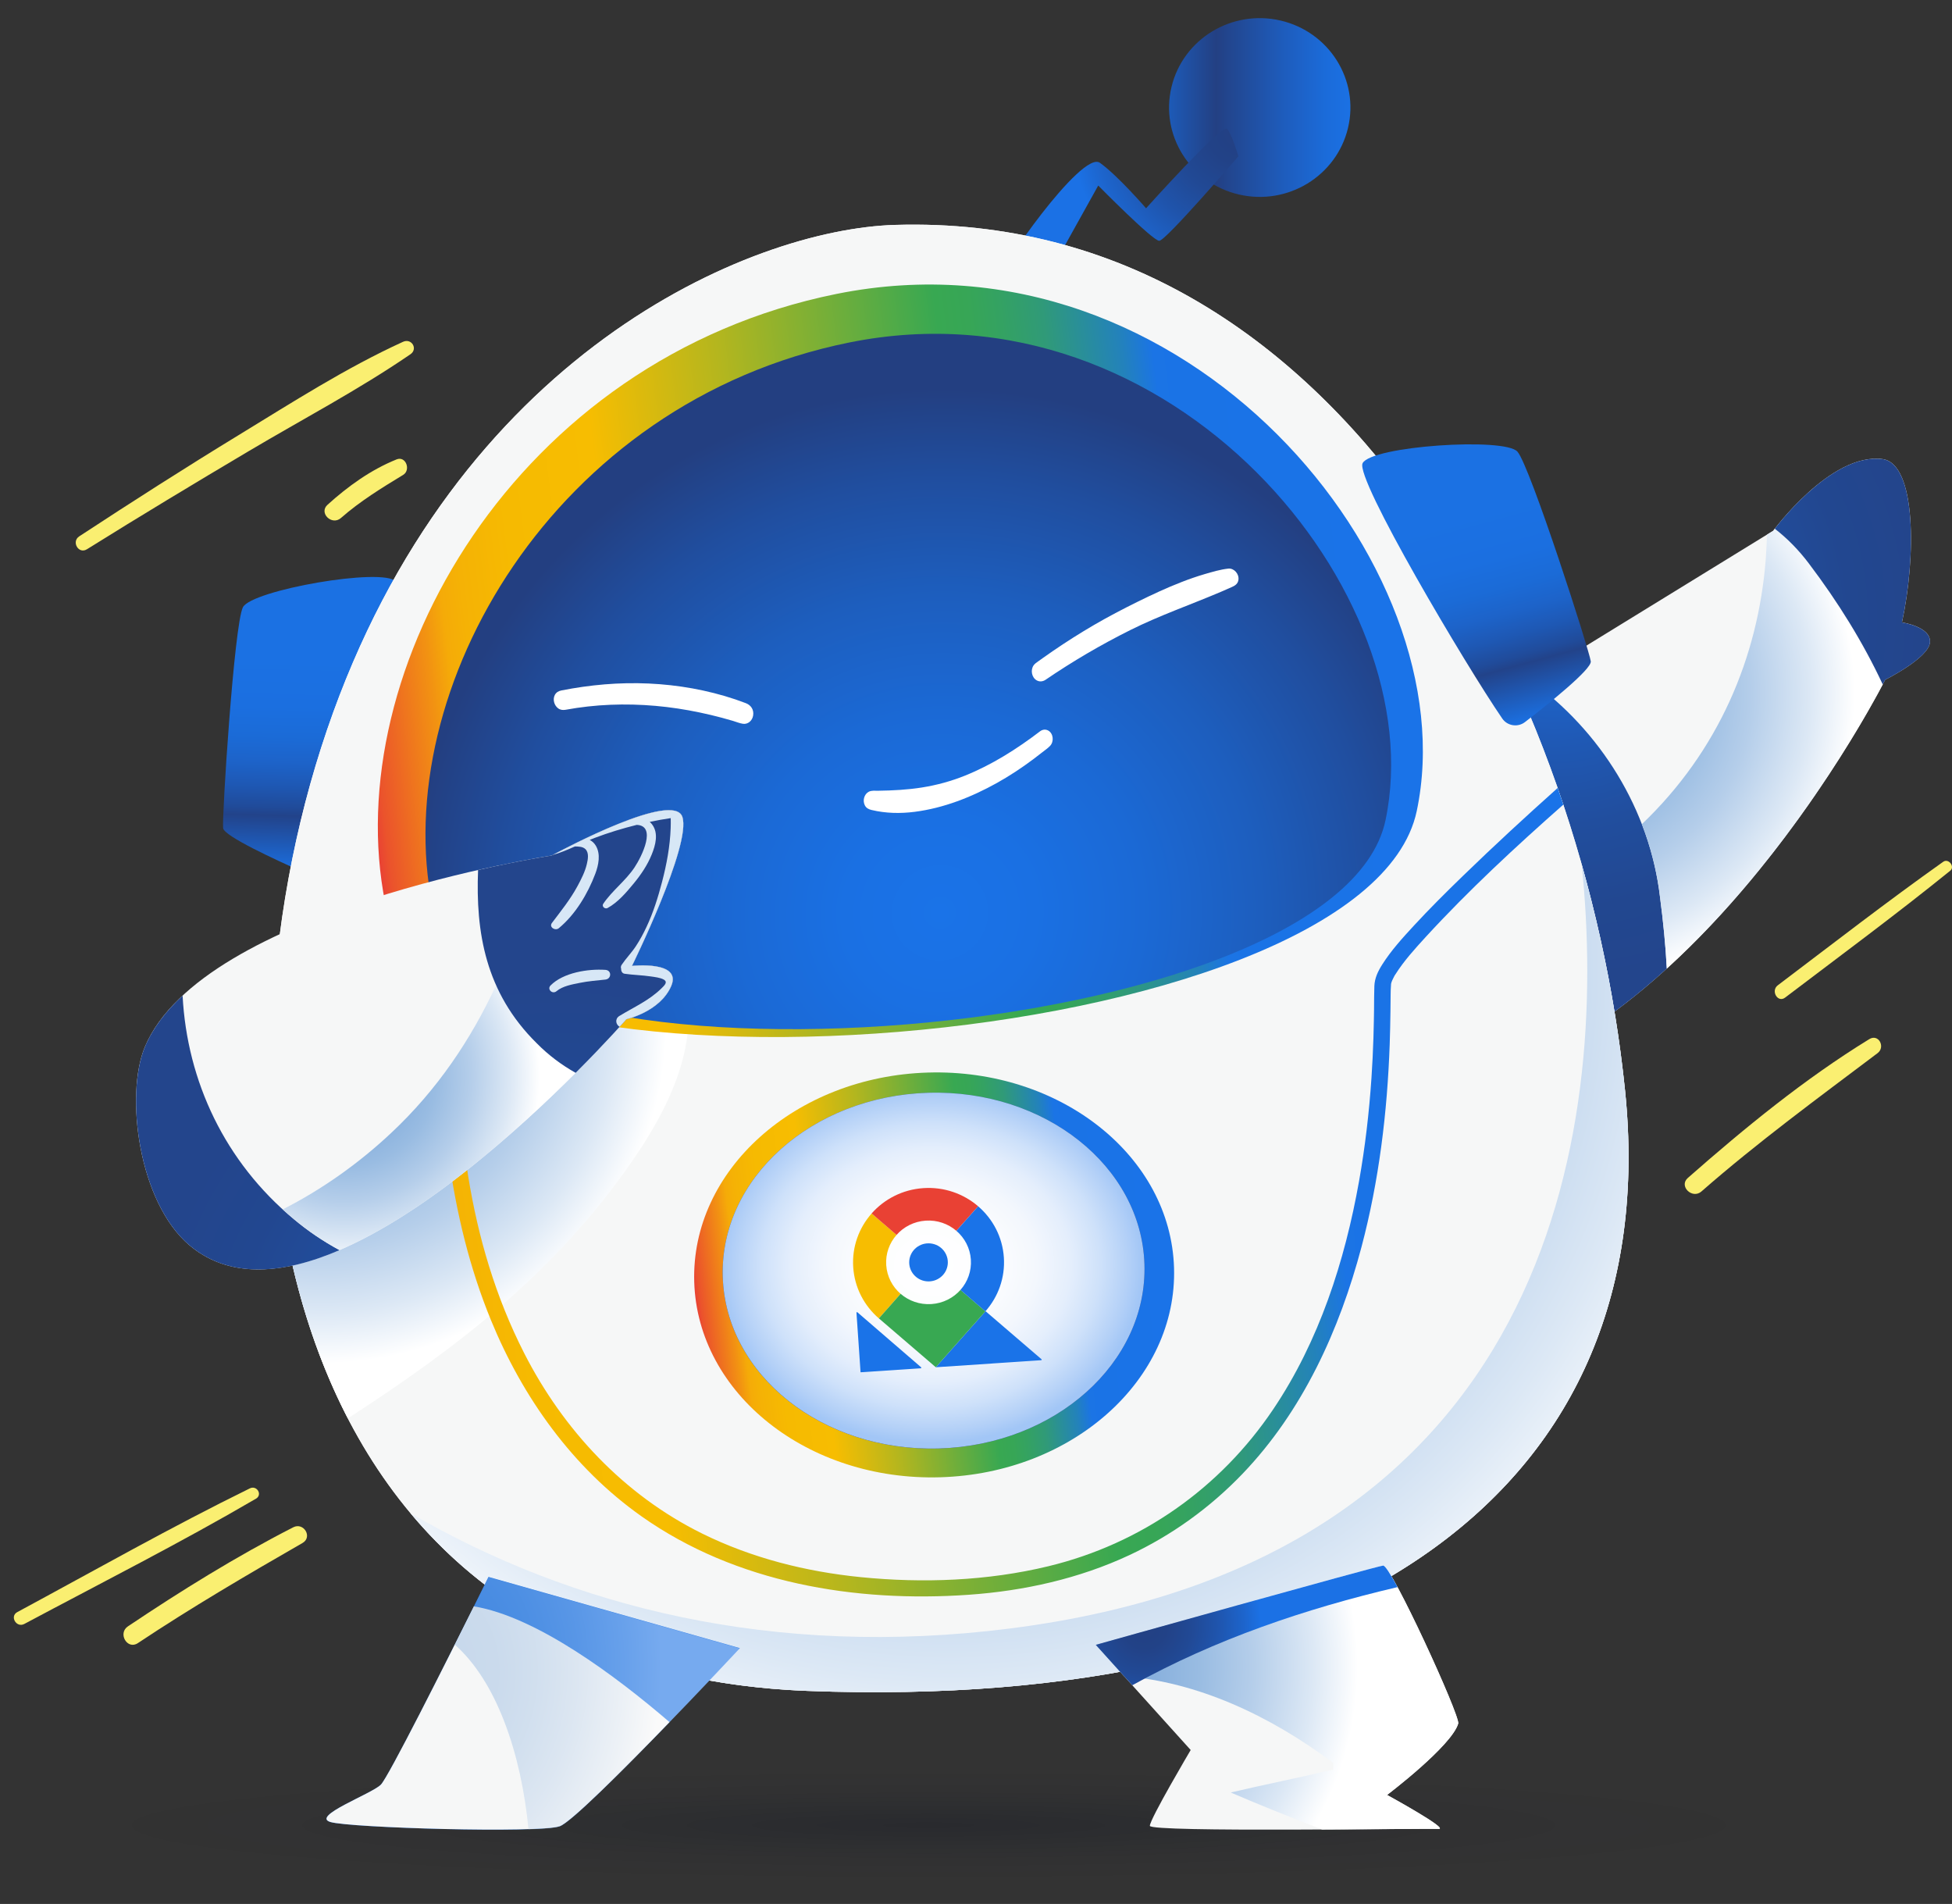 <svg width="282" height="275" viewBox="0 0 282 275" fill="none" xmlns="http://www.w3.org/2000/svg">
<rect x="0" y="0" width="282" height="275" fill="#333333" stroke="none"/>
<g opacity="0.2">
<path d="M0 263.257C0 256.978 58.418 251.891 130.48 251.891C202.543 251.891 262.755 257.15 260.961 263.257C258.66 271.082 200.3 276.134 130.48 274.624C58.445 273.067 0 269.534 0 263.257Z" fill="url(#paint0_radial_1855_8747)" style="mix-blend-mode:multiply"/>
</g>
<path d="M199.55 111.471L256.168 76.666C256.168 76.666 264.458 65.352 271.94 66.303C276.879 66.931 276.793 80.6 274.771 89.895C274.771 89.895 279.017 90.518 278.814 92.789C278.612 95.059 272.343 98.183 272.343 98.183C272.343 98.183 248.484 145.617 213.703 156.366C182.105 166.132 199.55 111.469 199.55 111.469V111.471Z" fill="#F6F7F7"/>
<path d="M221.061 98.25L199.548 111.474C199.548 111.474 182.103 166.137 213.701 156.372C223.749 153.266 232.887 147.098 240.798 139.899C240.616 136.452 240.265 133.01 239.821 129.606C238.346 116.918 231.146 105.494 221.058 98.25H221.061Z" fill="url(#paint1_radial_1855_8747)"/>
<path style="mix-blend-mode:multiply" d="M261.31 81.376C259.856 79.447 258.202 77.767 256.397 76.367C256.247 76.562 256.165 76.671 256.165 76.671L255.282 77.214C255.237 78.379 255.175 79.534 255.103 80.67C254 95.002 248.216 108.53 237.197 119.039C238.501 122.41 239.403 125.954 239.825 129.605C240.27 133.007 240.62 136.451 240.802 139.898C258.362 123.919 269.894 102.853 271.994 98.861C269.163 92.805 265.549 86.973 261.31 81.376Z" fill="url(#paint2_radial_1855_8747)"/>
<path d="M278.814 92.793C279.016 90.522 274.77 89.899 274.77 89.899C276.792 80.604 276.878 66.935 271.939 66.307C265.188 65.448 257.783 74.572 256.398 76.364C258.203 77.764 259.857 79.444 261.311 81.373C265.551 86.97 269.165 92.802 271.996 98.858C272.225 98.423 272.344 98.187 272.344 98.187C272.344 98.187 278.613 95.061 278.816 92.793H278.814Z" fill="url(#paint3_radial_1855_8747)"/>
<path d="M194.739 18.496C196.401 11.557 192.04 4.605 185 2.967C177.959 1.329 170.905 5.626 169.243 12.565C167.581 19.504 171.942 26.456 178.982 28.094C186.023 29.732 193.077 25.434 194.739 18.496Z" fill="url(#paint4_linear_1855_8747)"/>
<path d="M144.612 39.941C143.898 39.471 156.28 21.636 158.901 23.513C161.52 25.39 165.568 30.084 165.568 30.084C165.568 30.084 176.523 17.878 177.237 18.584C177.95 19.288 178.903 22.574 178.903 22.574C178.903 22.574 168.423 34.78 167.471 34.78C166.518 34.78 158.66 26.799 158.66 26.799L151.993 38.77L144.609 39.944L144.612 39.941Z" fill="url(#paint5_radial_1855_8747)"/>
<path d="M43.602 125.867C44.808 126.399 46.214 125.813 46.67 124.592C49.878 115.951 58.832 85.861 57.211 84.004C55.373 81.897 36.36 85.228 35.092 87.71C33.825 90.192 32.044 118.094 32.235 119.623C32.378 120.767 39.838 124.201 43.602 125.867Z" fill="url(#paint6_linear_1855_8747)"/>
<path d="M129.326 32.485C194.113 30.551 228.92 100.212 234.768 157.534C240.617 214.858 195.056 247.218 116.627 244.224C38.198 241.229 28.709 159.762 47.231 105.466C65.752 51.169 108.293 33.111 129.329 32.482L129.326 32.485Z" fill="#F6F7F7"/>
<path d="M129.326 32.485C194.113 30.551 228.92 100.212 234.768 157.534C240.617 214.858 195.056 247.218 116.627 244.224C38.198 241.229 28.709 159.762 47.231 105.466C65.752 51.169 108.293 33.111 129.329 32.482L129.326 32.485Z" fill="#F6F7F7"/>
<path style="mix-blend-mode:multiply" d="M91.385 167.619C98.069 157.973 101.65 148.327 98.069 139.152C95.921 133.27 91.863 128.33 86.372 127.624C69.338 125.758 53.194 131.245 39.776 140.773C37.742 163.08 40.566 186.171 50.253 204.87C66.046 194.631 80.237 183.809 91.385 167.619Z" fill="url(#paint7_radial_1855_8747)"/>
<path d="M135.843 213.371C154.984 212.805 170.101 199.26 169.61 183.118C169.118 166.976 153.202 154.349 134.062 154.916C114.921 155.482 99.803 169.027 100.295 185.169C100.787 201.311 116.702 213.937 135.843 213.371Z" fill="url(#paint8_linear_1855_8747)"/>
<path d="M135.658 209.209C152.481 208.711 165.768 196.808 165.336 182.622C164.904 168.435 150.916 157.339 134.093 157.837C117.27 158.335 103.983 170.238 104.415 184.424C104.848 198.611 118.836 209.707 135.658 209.209Z" fill="url(#paint9_radial_1855_8747)"/>
<path d="M135.658 209.209C152.481 208.711 165.768 196.808 165.336 182.622C164.904 168.435 150.916 157.339 134.093 157.837C117.27 158.335 103.983 170.238 104.415 184.424C104.848 198.611 118.836 209.707 135.658 209.209Z" fill="url(#paint10_radial_1855_8747)"/>
<path d="M225.03 113.816C220.395 117.952 215.828 122.168 211.374 126.485C208.939 128.843 206.533 131.233 204.236 133.722C202.618 135.477 200.973 137.282 199.696 139.3C199.068 140.291 198.595 141.26 198.55 142.436C198.512 143.478 198.517 144.525 198.505 145.567C198.505 145.633 198.505 145.676 198.505 145.702C198.505 145.718 198.505 145.746 198.505 145.793C198.505 145.956 198.5 146.12 198.497 146.283C198.493 146.661 198.485 147.043 198.478 147.421C198.462 148.247 198.443 149.073 198.416 149.896C198.354 151.84 198.261 153.781 198.13 155.719C197.793 160.697 197.218 165.661 196.344 170.576C194.287 182.144 190.57 193.698 183.941 203.548C176.3 214.904 164.906 222.976 151.442 226.225C142.651 228.347 133.358 228.695 124.375 227.799C116.428 227.006 108.605 225.039 101.446 221.503C90.131 215.916 81.371 206.522 75.725 195.443C71.593 187.336 69.07 178.744 67.633 169.865C67.425 168.588 67.244 167.306 67.074 166.021C66.967 165.212 66.933 164.325 66.666 163.549C66.129 161.989 64.692 160.688 63.541 159.561C61.546 157.608 59.376 155.827 57.189 154.089C51.563 149.614 45.69 145.436 39.763 141.361C39.754 141.354 39.742 141.347 39.732 141.34C39.653 142.243 39.582 143.149 39.52 144.055C42.546 146.151 45.547 148.285 48.512 150.461C53.293 153.969 58.466 157.669 62.498 161.845C63.095 162.464 63.658 163.106 64.15 163.81C64.193 163.871 64.219 163.906 64.236 163.927C64.241 163.942 64.25 163.963 64.267 163.993C64.322 164.109 64.37 164.226 64.424 164.339C64.429 164.349 64.432 164.353 64.436 164.363C64.436 164.365 64.436 164.367 64.436 164.37C64.448 164.438 64.463 164.508 64.47 164.577C64.572 165.435 64.704 166.294 64.821 167.153C65.921 175.194 67.84 183.153 70.932 190.689C75.503 201.831 82.727 211.999 92.717 219.04C106.33 228.641 123.537 231.497 139.97 230.34C147.943 229.78 155.899 228.008 163.142 224.623C169.291 221.748 174.817 217.756 179.491 212.883C188.204 203.804 193.516 192.086 196.69 180.111C199.228 170.538 200.421 160.65 200.768 150.776C200.822 149.202 200.854 147.631 200.875 146.057C200.882 145.386 200.889 144.713 200.896 144.043C200.896 144.012 200.896 143.989 200.896 143.968C200.896 143.958 200.896 143.951 200.896 143.937C200.896 143.827 200.899 143.716 200.901 143.605C200.904 143.398 200.908 143.189 200.913 142.982C200.92 142.695 200.937 142.41 200.961 142.126C200.966 142.079 200.992 141.98 201.009 141.914C201.047 141.81 201.085 141.704 201.128 141.603C201.195 141.45 201.274 141.302 201.348 141.154C201.52 140.815 201.446 140.963 201.582 140.747C202.825 138.778 204.427 137.016 206 135.301C212.19 128.563 218.96 122.3 225.852 116.214C225.584 115.414 225.312 114.614 225.033 113.816H225.03Z" fill="url(#paint11_linear_1855_8747)"/>
<path d="M220.313 104.29C219.275 105.094 217.764 104.859 217.026 103.782C211.796 96.161 195.735 69.092 196.852 66.904C198.12 64.422 217.386 63.13 219.225 65.238C221.063 67.346 229.628 93.997 229.816 95.526C229.959 96.669 223.56 101.779 220.313 104.29Z" fill="url(#paint12_linear_1855_8747)"/>
<path style="mix-blend-mode:multiply" d="M234.767 157.534C233.681 146.879 231.592 135.8 228.499 124.832C232.542 163.745 223.882 225.322 145.937 235.21C111.761 239.546 82.593 232.098 59.309 218.565C71.648 233.321 90.231 243.216 116.626 244.226C195.055 247.22 240.616 214.858 234.767 157.536V157.534Z" fill="url(#paint13_radial_1855_8747)"/>
<path d="M120.85 42.453C74.472 51.814 48.918 96.855 55.65 130.408C62.09 162.515 197.223 152.405 204.674 117.139C212.126 81.874 171.407 32.249 120.85 42.453Z" fill="url(#paint14_linear_1855_8747)"/>
<path d="M122.701 49.467C79.845 58.118 56.231 99.738 62.452 130.744C68.403 160.41 193.274 151.07 200.158 118.482C207.043 85.895 169.417 40.038 122.701 49.467Z" fill="url(#paint15_radial_1855_8747)"/>
<path d="M177.443 82.128C176.292 82.255 175.13 82.601 174.017 82.928C172.895 83.257 171.788 83.643 170.694 84.069C168.508 84.916 166.374 85.916 164.263 86.958C162.172 87.991 160.103 89.073 158.078 90.252C156.035 91.44 154.035 92.71 152.077 94.051C151.602 94.378 151.129 94.707 150.659 95.042C150.416 95.213 150.175 95.387 149.934 95.561C149.719 95.717 149.499 95.86 149.339 96.079C148.835 96.766 149.043 97.86 149.771 98.269C150.175 98.498 150.631 98.451 151.017 98.206C154.958 95.519 159.062 93.115 163.297 91.002C167.551 88.882 172.01 87.341 176.361 85.49C176.91 85.257 177.459 85.017 178.004 84.77C178.453 84.568 178.842 84.304 178.916 83.742C179.028 82.869 178.254 82.036 177.445 82.128H177.443Z" fill="white"/>
<path d="M107.753 101.564C105.755 100.797 103.699 100.2 101.62 99.748C97.457 98.842 93.186 98.525 88.942 98.741C86.825 98.849 84.714 99.092 82.618 99.447C82.103 99.534 81.587 99.628 81.074 99.732C80.699 99.809 80.358 100 80.16 100.367C79.806 101.028 80.072 101.901 80.637 102.312C80.957 102.548 81.313 102.578 81.685 102.522C85.977 101.727 90.36 101.571 94.697 101.952C96.841 102.141 98.973 102.465 101.083 102.908C102.157 103.133 103.224 103.388 104.284 103.67C104.824 103.813 105.361 103.966 105.898 104.124C106.373 104.265 106.86 104.477 107.347 104.543C108.053 104.637 108.684 104.098 108.803 103.35C108.941 102.494 108.478 101.842 107.748 101.562L107.753 101.564Z" fill="white"/>
<path d="M151.466 105.536C151.089 105.31 150.648 105.348 150.29 105.6C146.907 108.183 143.288 110.472 139.392 112.036C137.39 112.841 135.315 113.403 133.2 113.74C131.109 114.071 128.989 114.182 126.879 114.213C126.426 114.22 125.91 114.142 125.49 114.365C125.17 114.537 124.938 114.862 124.836 115.229C124.735 115.596 124.774 116.005 124.95 116.337C125.156 116.728 125.514 116.895 125.903 116.989C127.956 117.483 130.083 117.523 132.164 117.254C136.308 116.72 140.328 115.147 144.019 113.09C145.835 112.076 147.583 110.924 149.263 109.667C149.688 109.35 150.108 109.025 150.524 108.696C150.915 108.385 151.369 108.086 151.715 107.717C152.28 107.11 152.185 105.967 151.466 105.534V105.536Z" fill="white"/>
<path d="M70.571 227.762C70.571 227.762 56.42 256.421 55.01 257.786C53.599 259.15 44.915 262.319 47.727 263.166C50.539 264.013 77.89 264.82 80.865 263.769C83.837 262.717 106.887 238.052 106.887 238.052L70.571 227.764V227.762Z" fill="url(#paint16_radial_1855_8747)"/>
<path d="M68.459 232.016C64.458 240.05 56.079 256.749 55.01 257.782C53.599 259.146 44.915 262.315 47.727 263.162C50.539 264.009 77.89 264.816 80.865 263.764C82.493 263.188 90.132 255.54 96.718 248.733C89.036 242.132 77.563 233.526 68.461 232.016H68.459Z" fill="#F6F7F7"/>
<path style="mix-blend-mode:multiply" opacity="0.4" d="M70.572 227.793C70.572 227.793 68.418 232.152 65.709 237.552C71.727 242.864 75.286 253.201 76.356 264.228C78.607 264.153 80.251 264.016 80.862 263.8C83.834 262.748 106.885 238.081 106.885 238.081L70.569 227.793H70.572Z" fill="url(#paint17_radial_1855_8747)"/>
<path d="M158.309 237.573C158.309 237.573 198.67 226.259 199.814 226.129C200.957 226 210.978 247.87 210.665 248.941C209.713 252.194 200.384 259.252 200.384 259.252C200.384 259.252 209.522 264.251 207.808 264.155C206.094 264.059 166.115 264.689 166.115 263.715C166.115 262.741 172.015 252.764 172.015 252.764L158.309 237.575V237.573Z" fill="#F6F7F7"/>
<path style="mix-blend-mode:multiply" d="M192.6 255.602C187.587 256.778 182.812 257.726 177.799 258.902C182.185 260.801 186.606 262.53 191.007 264.252C199.506 264.21 207.082 264.12 207.808 264.163C209.522 264.262 200.384 259.26 200.384 259.26C200.384 259.26 209.713 252.202 210.665 248.948C210.978 247.878 200.957 226.008 199.814 226.137C198.67 226.267 158.309 237.58 158.309 237.58L162.383 242.095C172.966 242.959 183.24 247.643 192.6 254.621V255.597V255.602Z" fill="url(#paint18_radial_1855_8747)"/>
<path d="M199.814 226.129C198.67 226.259 158.309 237.573 158.309 237.573L163.577 243.412C175.613 236.752 188.556 232.362 201.898 229.235C200.869 227.332 200.086 226.099 199.814 226.129Z" fill="url(#paint19_radial_1855_8747)"/>
<path d="M27.407 179.895C20.004 173.684 18.035 158.117 20.935 151.198C29.293 131.268 79.709 123.564 79.709 123.564C79.709 123.564 97.233 113.998 98.581 117.983C99.93 121.968 91.303 139.505 91.303 139.505C91.303 139.505 98.582 138.707 96.965 142.427C95.347 146.146 90.494 147.21 90.494 147.21C90.494 147.21 47.356 196.631 27.407 179.893V179.895Z" fill="#F6F7F7"/>
<path d="M26.379 143.805C23.953 146.056 22.063 148.517 20.938 151.201C18.036 158.12 20.007 173.688 27.41 179.899C33.208 184.764 40.964 184.039 49.052 180.565C46.66 179.273 44.428 177.753 42.451 176.09C32.504 167.834 27.023 156.184 26.379 143.805Z" fill="url(#paint20_radial_1855_8747)"/>
<path style="mix-blend-mode:multiply" d="M77.54 150.679C74.871 148.049 72.983 145.235 71.672 142.297C68.036 150.148 63.148 157.42 56.533 163.619C51.821 168.046 46.516 171.799 40.84 174.683C41.363 175.161 41.897 175.631 42.449 176.088C44.425 177.751 46.655 179.271 49.049 180.562C61.684 175.135 75.124 162.993 83.161 154.956C81.154 153.832 79.263 152.43 77.54 150.682V150.679Z" fill="url(#paint21_radial_1855_8747)"/>
<path d="M96.966 142.431C98.584 138.711 91.303 139.509 91.303 139.509C91.303 139.509 99.93 121.972 98.582 117.987C97.233 114.002 79.709 123.567 79.709 123.567C79.709 123.567 75.388 124.229 69.067 125.661C68.707 134.592 70.099 143.348 77.539 150.681C79.263 152.429 81.153 153.832 83.161 154.956C87.682 150.437 90.494 147.214 90.494 147.214C90.494 147.214 95.347 146.15 96.966 142.431Z" fill="url(#paint22_radial_1855_8747)"/>
<path d="M87.462 141.485C88.361 141.386 88.392 140.144 87.462 140.083C84.943 139.916 81.386 140.473 79.541 142.332C78.992 142.885 79.808 143.656 80.391 143.169C81.298 142.412 82.632 142.191 83.766 141.96C84.981 141.711 86.227 141.621 87.462 141.485Z" fill="#D7E7F6"/>
<path d="M96.965 142.431C98.584 138.711 91.303 139.509 91.303 139.509C91.303 139.509 99.93 121.972 98.581 117.987C97.309 114.225 81.621 122.539 79.871 123.48C80.948 123.179 82.005 122.73 83.055 122.259C83.571 122.264 84.175 122.271 84.562 122.633C85.127 123.165 84.932 124.146 84.781 124.791C84.519 125.918 83.965 126.995 83.416 128.011C82.377 129.929 81.041 131.576 79.733 133.312C79.277 133.919 80.217 134.491 80.728 134.067C83.129 132.084 84.917 129.079 85.999 126.209C86.469 124.962 86.806 123.377 86.078 122.153C85.844 121.76 85.54 121.492 85.194 121.313C85.433 121.215 85.672 121.118 85.91 121.026C87.899 120.271 89.926 119.655 91.988 119.142C94.884 119.264 92.754 123.65 91.675 125.273C90.382 127.221 88.446 128.625 87.152 130.533C86.887 130.922 87.398 131.359 87.777 131.15C89.274 130.329 90.482 128.903 91.554 127.602C92.604 126.327 93.535 124.951 94.153 123.419C94.7 122.066 95.175 120.349 94.199 119.067C94.094 118.928 93.981 118.81 93.864 118.709C94.869 118.497 95.882 118.314 96.898 118.166C96.908 118.653 96.908 119.14 96.889 119.627C96.791 122.25 96.311 124.835 95.647 127.374C95.072 129.576 94.38 131.794 93.408 133.862C92.953 134.834 92.442 135.789 91.847 136.688C91.227 137.627 90.427 138.431 89.806 139.36C89.677 139.553 89.668 139.756 89.735 139.927C89.716 140.252 89.88 140.593 90.236 140.645C91.492 140.829 92.769 140.845 94.022 141.033C94.597 141.12 95.375 141.198 95.884 141.483C96.528 141.845 95.987 142.332 95.581 142.734C93.802 144.501 91.585 145.454 89.479 146.743C88.794 147.164 88.961 147.995 89.515 148.308C90.152 147.606 90.494 147.214 90.494 147.214C90.494 147.214 95.347 146.15 96.965 142.431Z" fill="#D7E7F6"/>
<path d="M3.512 234.558C14.693 228.59 26.044 222.852 36.984 216.462C37.961 215.89 37.104 214.483 36.101 214.973C24.715 220.558 13.657 226.832 2.498 232.846C1.361 233.457 2.373 235.165 3.512 234.556V234.558Z" fill="#FAEF71"/>
<path d="M19.916 237.327C27.646 232.182 35.652 227.491 43.706 222.863C45.193 222.009 43.878 219.821 42.362 220.597C34.091 224.83 26.182 229.742 18.479 234.906C16.975 235.915 18.391 238.343 19.916 237.327Z" fill="#FAEF71"/>
<path d="M257.887 144.092C265.875 138.029 273.95 132.067 281.744 125.765C282.47 125.176 281.503 123.925 280.732 124.471C272.618 130.22 264.762 136.321 256.832 142.313C255.78 143.108 256.823 144.898 257.887 144.092Z" fill="#FAEF71"/>
<path d="M245.81 172.082C253.943 164.968 262.625 158.614 271.25 152.109C272.424 151.222 271.388 149.267 270.052 150.088C260.682 155.84 252.064 162.907 243.836 170.137C242.49 171.318 244.471 173.256 245.813 172.085L245.81 172.082Z" fill="#FAEF71"/>
<path d="M12.552 79.338C20.265 74.522 28.056 69.833 35.879 65.192C43.69 60.557 51.806 56.301 59.294 51.168C60.419 50.396 59.462 48.806 58.227 49.368C49.956 53.142 42.222 58.12 34.485 62.839C26.717 67.577 19.052 72.485 11.444 77.47C10.277 78.235 11.349 80.086 12.552 79.336V79.338Z" fill="#FAEF71"/>
<path d="M49.254 74.818C52.014 72.395 55.11 70.496 58.244 68.591C59.383 67.899 58.64 65.81 57.289 66.356C53.553 67.866 50.281 70.23 47.316 72.908C46.008 74.089 47.944 75.968 49.254 74.818Z" fill="#FAEF71"/>
<path d="M123.862 189.538C123.809 189.494 123.726 189.534 123.731 189.602L124.323 198.208L133.029 197.627C133.098 197.622 133.129 197.537 133.076 197.49L123.862 189.538Z" fill="#1A73E8"/>
<path d="M150.468 196.328L142.378 189.383L135.188 197.481L150.422 196.462C150.491 196.457 150.522 196.372 150.468 196.325V196.328Z" fill="#1A73E8"/>
<path d="M128.031 182.739C127.916 181.078 128.494 179.53 129.523 178.366L125.923 175.27C124.092 177.34 123.061 180.099 123.264 183.059C123.466 186.016 124.868 188.614 126.966 190.423L130.107 186.875C128.931 185.859 128.145 184.4 128.031 182.739Z" fill="#F7BD01"/>
<path d="M134.56 188.355C132.87 188.468 131.292 187.894 130.11 186.873L126.969 190.421L135.19 197.477L142.359 189.405L138.759 186.309C137.728 187.468 136.248 188.242 134.562 188.355H134.56Z" fill="#38A852"/>
<path d="M125.922 175.27L129.522 178.366C130.553 177.199 132.038 176.418 133.728 176.305C135.414 176.192 136.984 176.762 138.166 177.776L141.307 174.228C139.207 172.423 136.407 171.407 133.404 171.607C130.396 171.807 127.756 173.193 125.92 175.268L125.922 175.27Z" fill="#E94134"/>
<path d="M140.257 181.926C140.371 183.592 139.789 185.147 138.753 186.311L142.353 189.407C144.191 187.335 145.227 184.57 145.024 181.606C144.821 178.642 143.415 176.04 141.309 174.23L138.168 177.778C139.352 178.795 140.145 180.258 140.259 181.924L140.257 181.926Z" fill="#1A73E8"/>
<path d="M134.14 185.082C135.681 185.082 136.931 183.851 136.931 182.332C136.931 180.813 135.681 179.582 134.14 179.582C132.599 179.582 131.35 180.813 131.35 182.332C131.35 183.851 132.599 185.082 134.14 185.082Z" fill="#1A73E8"/>
<defs>
<radialGradient id="paint0_radial_1855_8747" cx="0" cy="0" r="1" gradientUnits="userSpaceOnUse" gradientTransform="translate(134.156 263.631) scale(127.122 8.256)">
<stop stop-color="#00071B"/>
<stop offset="0.378" stop-color="#00071B" stop-opacity="0.5"/>
<stop offset="0.606" stop-color="#00071B" stop-opacity="0.2"/>
<stop offset="1" stop-color="#00071B" stop-opacity="0"/>
</radialGradient>
<radialGradient id="paint1_radial_1855_8747" cx="0" cy="0" r="1" gradientUnits="userSpaceOnUse" gradientTransform="translate(224.622 89.423) scale(53.2 52.431)">
<stop stop-color="#1C70E2"/>
<stop offset="0.09" stop-color="#1D69D4"/>
<stop offset="0.34" stop-color="#1F59B5"/>
<stop offset="0.57" stop-color="#214E9E"/>
<stop offset="0.8" stop-color="#224790"/>
<stop offset="1" stop-color="#23458C"/>
</radialGradient>
<radialGradient id="paint2_radial_1855_8747" cx="0" cy="0" r="1" gradientUnits="userSpaceOnUse" gradientTransform="translate(225.431 100.185) scale(42.548 41.933)">
<stop offset="0.19" stop-color="#83ADDC"/>
<stop offset="0.31" stop-color="#88B0DD"/>
<stop offset="0.47" stop-color="#99BCE2"/>
<stop offset="0.65" stop-color="#B5CEEA"/>
<stop offset="0.85" stop-color="#DCE8F5"/>
<stop offset="1" stop-color="white"/>
</radialGradient>
<radialGradient id="paint3_radial_1855_8747" cx="0" cy="0" r="1" gradientUnits="userSpaceOnUse" gradientTransform="translate(224.623 89.424) scale(53.2 52.431)">
<stop stop-color="#1C70E2"/>
<stop offset="0.09" stop-color="#1D69D4"/>
<stop offset="0.34" stop-color="#1F59B5"/>
<stop offset="0.57" stop-color="#214E9E"/>
<stop offset="0.8" stop-color="#224790"/>
<stop offset="1" stop-color="#23458C"/>
</radialGradient>
<linearGradient id="paint4_linear_1855_8747" x1="168.891" y1="15.539" x2="195.088" y2="15.539" gradientUnits="userSpaceOnUse">
<stop stop-color="#1D5AB7"/>
<stop offset="0.26" stop-color="#234083"/>
<stop offset="0.32" stop-color="#22458D"/>
<stop offset="0.63" stop-color="#1E5CBC"/>
<stop offset="0.86" stop-color="#1B6BD9"/>
<stop offset="1" stop-color="#1B71E4"/>
</linearGradient>
<radialGradient id="paint5_radial_1855_8747" cx="0" cy="0" r="1" gradientUnits="userSpaceOnUse" gradientTransform="translate(179.141 19.052) scale(24.287 23.936)">
<stop stop-color="#234083"/>
<stop offset="0.19" stop-color="#224287"/>
<stop offset="0.4" stop-color="#214995"/>
<stop offset="0.62" stop-color="#1F54AC"/>
<stop offset="0.85" stop-color="#1D64CB"/>
<stop offset="1" stop-color="#1B71E5"/>
</radialGradient>
<linearGradient id="paint6_linear_1855_8747" x1="44.208" y1="125.936" x2="44.992" y2="95.028" gradientUnits="userSpaceOnUse">
<stop stop-color="#1B6FE0"/>
<stop offset="0.26" stop-color="#22438A"/>
<stop offset="0.3" stop-color="#204B9A"/>
<stop offset="0.4" stop-color="#1E58B4"/>
<stop offset="0.51" stop-color="#1D63C9"/>
<stop offset="0.63" stop-color="#1B6BD7"/>
<stop offset="0.77" stop-color="#1B6FE0"/>
<stop offset="1" stop-color="#1B71E3"/>
</linearGradient>
<radialGradient id="paint7_radial_1855_8747" cx="0" cy="0" r="1" gradientUnits="userSpaceOnUse" gradientTransform="translate(46.281 147.612) scale(50.084 49.361)">
<stop offset="0.19" stop-color="#83ADDC"/>
<stop offset="0.31" stop-color="#88B0DD"/>
<stop offset="0.47" stop-color="#99BCE2"/>
<stop offset="0.65" stop-color="#B5CEEA"/>
<stop offset="0.85" stop-color="#DCE8F5"/>
<stop offset="1" stop-color="white"/>
</radialGradient>
<linearGradient id="paint8_linear_1855_8747" x1="100.574" y1="188.299" x2="169.303" y2="179.749" gradientUnits="userSpaceOnUse">
<stop stop-color="#E94134"/>
<stop offset="0.01" stop-color="#EB532C"/>
<stop offset="0.07" stop-color="#F29212"/>
<stop offset="0.09" stop-color="#F5AB08"/>
<stop offset="0.11" stop-color="#F5B205"/>
<stop offset="0.16" stop-color="#F6BA01"/>
<stop offset="0.25" stop-color="#F7BD01"/>
<stop offset="0.38" stop-color="#B4B61E"/>
<stop offset="0.59" stop-color="#38A852"/>
<stop offset="0.62" stop-color="#37A656"/>
<stop offset="0.65" stop-color="#34A262"/>
<stop offset="0.69" stop-color="#309A78"/>
<stop offset="0.72" stop-color="#2A9095"/>
<stop offset="0.76" stop-color="#2382BB"/>
<stop offset="0.79" stop-color="#1B74E5"/>
<stop offset="0.81" stop-color="#1A73E6"/>
<stop offset="0.98" stop-color="#1A73E8"/>
</linearGradient>
<radialGradient id="paint9_radial_1855_8747" cx="0" cy="0" r="1" gradientUnits="userSpaceOnUse" gradientTransform="translate(134.498 182.785) rotate(-0.522) scale(30.655 25.681)">
<stop stop-color="#C2D5EE"/>
<stop offset="0.15" stop-color="#BCCFEB"/>
<stop offset="0.35" stop-color="#ABC1E2"/>
<stop offset="0.58" stop-color="#8FA9D4"/>
<stop offset="0.83" stop-color="#6889C1"/>
<stop offset="0.88" stop-color="#6183BE"/>
<stop offset="0.9" stop-color="#5C7EB9"/>
<stop offset="0.94" stop-color="#5070AD"/>
<stop offset="0.97" stop-color="#3B5999"/>
<stop offset="1" stop-color="#233F81"/>
</radialGradient>
<radialGradient id="paint10_radial_1855_8747" cx="0" cy="0" r="1" gradientUnits="userSpaceOnUse" gradientTransform="translate(134.498 182.785) rotate(-0.522) scale(30.655 25.681)">
<stop offset="0.04" stop-color="white"/>
<stop offset="0.31" stop-color="#FCFDFE"/>
<stop offset="0.5" stop-color="#F3F7FD"/>
<stop offset="0.66" stop-color="#E4EEFC"/>
<stop offset="0.8" stop-color="#CEE1FA"/>
<stop offset="0.93" stop-color="#B3D0F7"/>
<stop offset="1" stop-color="#A2C6F6"/>
</radialGradient>
<linearGradient id="paint11_linear_1855_8747" x1="45.069" y1="188.735" x2="231.976" y2="165.483" gradientUnits="userSpaceOnUse">
<stop stop-color="#E94134"/>
<stop offset="0.01" stop-color="#EB532C"/>
<stop offset="0.07" stop-color="#F29212"/>
<stop offset="0.09" stop-color="#F5AB08"/>
<stop offset="0.11" stop-color="#F5B205"/>
<stop offset="0.16" stop-color="#F6BA01"/>
<stop offset="0.25" stop-color="#F7BD01"/>
<stop offset="0.38" stop-color="#B4B61E"/>
<stop offset="0.59" stop-color="#38A852"/>
<stop offset="0.62" stop-color="#37A656"/>
<stop offset="0.65" stop-color="#34A262"/>
<stop offset="0.69" stop-color="#309A78"/>
<stop offset="0.72" stop-color="#2A9095"/>
<stop offset="0.76" stop-color="#2382BB"/>
<stop offset="0.79" stop-color="#1B74E5"/>
<stop offset="0.81" stop-color="#1A73E6"/>
<stop offset="0.98" stop-color="#1A73E8"/>
</linearGradient>
<linearGradient id="paint12_linear_1855_8747" x1="219.716" y1="104.338" x2="211.582" y2="74.476" gradientUnits="userSpaceOnUse">
<stop stop-color="#1B6FE0"/>
<stop offset="0.26" stop-color="#22438A"/>
<stop offset="0.3" stop-color="#204B9A"/>
<stop offset="0.4" stop-color="#1E58B4"/>
<stop offset="0.51" stop-color="#1D63C9"/>
<stop offset="0.63" stop-color="#1B6BD7"/>
<stop offset="0.77" stop-color="#1B6FE0"/>
<stop offset="1" stop-color="#1B71E3"/>
</linearGradient>
<radialGradient id="paint13_radial_1855_8747" cx="0" cy="0" r="1" gradientUnits="userSpaceOnUse" gradientTransform="translate(137.07 140.752) rotate(-6.89) scale(121.142 119.442)">
<stop offset="0.19" stop-color="#83ADDC"/>
<stop offset="0.31" stop-color="#88B0DD"/>
<stop offset="0.47" stop-color="#99BCE2"/>
<stop offset="0.65" stop-color="#B5CEEA"/>
<stop offset="0.85" stop-color="#DCE8F5"/>
<stop offset="1" stop-color="white"/>
</radialGradient>
<linearGradient id="paint14_linear_1855_8747" x1="52.282" y1="104.548" x2="203.101" y2="85.785" gradientUnits="userSpaceOnUse">
<stop stop-color="#E94134"/>
<stop offset="0.01" stop-color="#EB532C"/>
<stop offset="0.07" stop-color="#F29212"/>
<stop offset="0.09" stop-color="#F5AB08"/>
<stop offset="0.11" stop-color="#F5B205"/>
<stop offset="0.16" stop-color="#F6BA01"/>
<stop offset="0.25" stop-color="#F7BD01"/>
<stop offset="0.38" stop-color="#B4B61E"/>
<stop offset="0.59" stop-color="#38A852"/>
<stop offset="0.62" stop-color="#37A656"/>
<stop offset="0.65" stop-color="#34A262"/>
<stop offset="0.69" stop-color="#309A78"/>
<stop offset="0.72" stop-color="#2A9095"/>
<stop offset="0.76" stop-color="#2382BB"/>
<stop offset="0.79" stop-color="#1B74E5"/>
<stop offset="0.81" stop-color="#1A73E6"/>
<stop offset="0.98" stop-color="#1A73E8"/>
</linearGradient>
<radialGradient id="paint15_radial_1855_8747" cx="0" cy="0" r="1" gradientUnits="userSpaceOnUse" gradientTransform="translate(135.939 131.67) rotate(-6.89) scale(77.157 76.074)">
<stop stop-color="#1A73E8"/>
<stop offset="0.18" stop-color="#1A70E3"/>
<stop offset="0.38" stop-color="#1B69D5"/>
<stop offset="0.6" stop-color="#1D5EBE"/>
<stop offset="0.82" stop-color="#204E9F"/>
<stop offset="0.99" stop-color="#233F81"/>
</radialGradient>
<radialGradient id="paint16_radial_1855_8747" cx="0" cy="0" r="1" gradientUnits="userSpaceOnUse" gradientTransform="translate(185.4 232.869) rotate(2.691) scale(40.739 40.964)">
<stop stop-color="#234083"/>
<stop offset="0.19" stop-color="#224287"/>
<stop offset="0.4" stop-color="#214995"/>
<stop offset="0.62" stop-color="#1F54AC"/>
<stop offset="0.85" stop-color="#1D64CB"/>
<stop offset="1" stop-color="#1B71E5"/>
</radialGradient>
<radialGradient id="paint17_radial_1855_8747" cx="0" cy="0" r="1" gradientUnits="userSpaceOnUse" gradientTransform="translate(61.464 241.852) rotate(3.976) scale(34.054 42.37)">
<stop offset="0.19" stop-color="#83ADDC"/>
<stop offset="0.31" stop-color="#88B0DD"/>
<stop offset="0.47" stop-color="#99BCE2"/>
<stop offset="0.65" stop-color="#B5CEEA"/>
<stop offset="0.85" stop-color="#DCE8F5"/>
<stop offset="1" stop-color="white"/>
</radialGradient>
<radialGradient id="paint18_radial_1855_8747" cx="0" cy="0" r="1" gradientUnits="userSpaceOnUse" gradientTransform="translate(152.91 240.844) rotate(3.272) scale(43.274 44.359)">
<stop offset="0.19" stop-color="#83ADDC"/>
<stop offset="0.31" stop-color="#88B0DD"/>
<stop offset="0.47" stop-color="#99BCE2"/>
<stop offset="0.65" stop-color="#B5CEEA"/>
<stop offset="0.85" stop-color="#DCE8F5"/>
<stop offset="1" stop-color="white"/>
</radialGradient>
<radialGradient id="paint19_radial_1855_8747" cx="0" cy="0" r="1" gradientUnits="userSpaceOnUse" gradientTransform="translate(165.378 234.858) rotate(3.272) scale(16.802 17.223)">
<stop stop-color="#234083"/>
<stop offset="0.19" stop-color="#224287"/>
<stop offset="0.4" stop-color="#214995"/>
<stop offset="0.62" stop-color="#1F54AC"/>
<stop offset="0.85" stop-color="#1D64CB"/>
<stop offset="1" stop-color="#1B71E5"/>
</radialGradient>
<radialGradient id="paint20_radial_1855_8747" cx="0" cy="0" r="1" gradientUnits="userSpaceOnUse" gradientTransform="translate(80.519 199.294) scale(59.745 58.882)">
<stop stop-color="#1C70E2"/>
<stop offset="0.09" stop-color="#1D69D4"/>
<stop offset="0.34" stop-color="#1F59B5"/>
<stop offset="0.57" stop-color="#214E9E"/>
<stop offset="0.8" stop-color="#224790"/>
<stop offset="1" stop-color="#23458C"/>
</radialGradient>
<radialGradient id="paint21_radial_1855_8747" cx="0" cy="0" r="1" gradientUnits="userSpaceOnUse" gradientTransform="translate(49.784 155.45) scale(28.19 27.782)">
<stop offset="0.19" stop-color="#83ADDC"/>
<stop offset="0.31" stop-color="#88B0DD"/>
<stop offset="0.47" stop-color="#99BCE2"/>
<stop offset="0.65" stop-color="#B5CEEA"/>
<stop offset="0.85" stop-color="#DCE8F5"/>
<stop offset="1" stop-color="white"/>
</radialGradient>
<radialGradient id="paint22_radial_1855_8747" cx="0" cy="0" r="1" gradientUnits="userSpaceOnUse" gradientTransform="translate(80.518 199.292) scale(59.745 58.882)">
<stop stop-color="#1C70E2"/>
<stop offset="0.09" stop-color="#1D69D4"/>
<stop offset="0.34" stop-color="#1F59B5"/>
<stop offset="0.57" stop-color="#214E9E"/>
<stop offset="0.8" stop-color="#224790"/>
<stop offset="1" stop-color="#23458C"/>
</radialGradient>
</defs>
</svg>
